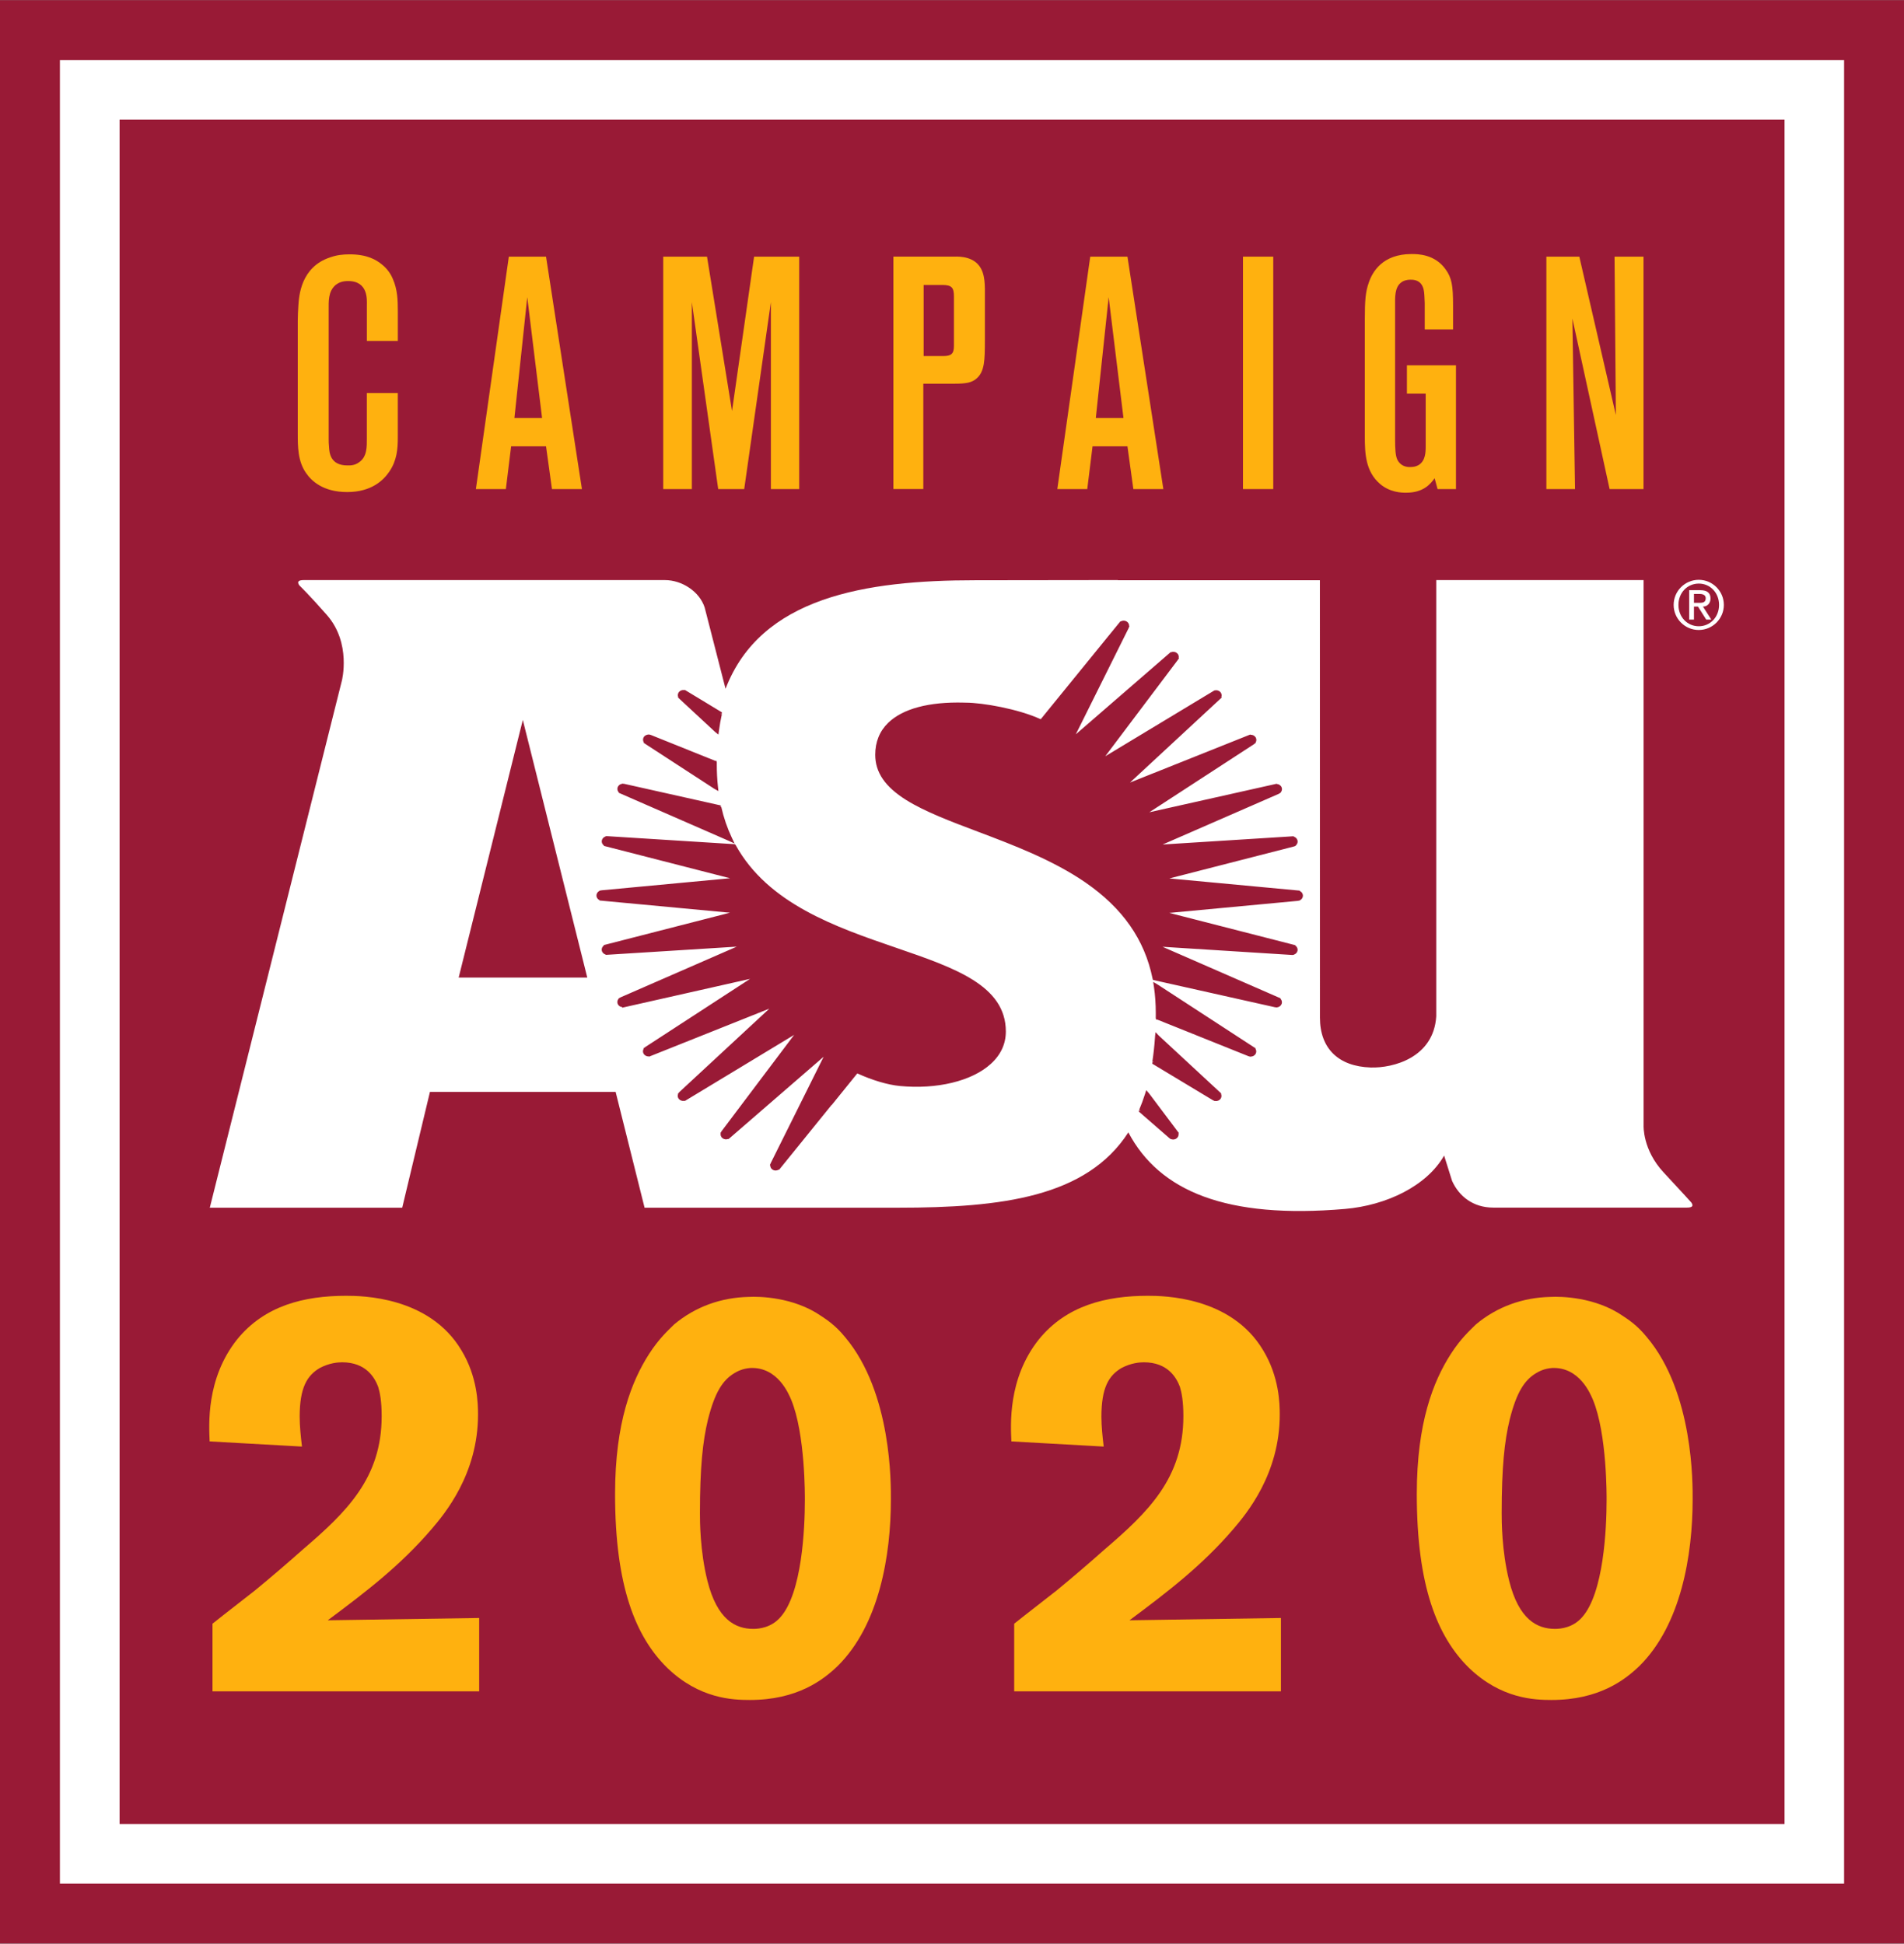 <svg xmlns="http://www.w3.org/2000/svg" xmlns:xlink="http://www.w3.org/1999/xlink" id="Layer_1" x="0px" y="0px" viewBox="0 0 855 873" style="enable-background:new 0 0 855 873;" xml:space="preserve"><rect x="0" y="0" width="855" height="873" fill="#808080" stroke="none"/> <style type="text/css"> .st0{fill:#FFFFFF;} .st1{fill:#991A36;} .st2{clip-path:url(#SVGID_00000029725714339197881700000002921740243857815220_);fill:#FFB10F;} .st3{clip-path:url(#SVGID_00000029725714339197881700000002921740243857815220_);fill:#FFFFFF;} .st4{fill:#FFB10F;} .st5{clip-path:url(#SVGID_00000124145835739082187520000004628469427552638387_);fill:#FFB10F;} .st6{clip-path:url(#SVGID_00000106110560460303018410000008421262200706551172_);fill:#FFB10F;} </style> <rect x="15.22" y="13.5" class="st0" width="827.31" height="845.59"></rect> <path class="st1" d="M26.9,26.95H828.1v819.06H26.9V26.95z M0,872.91h855V0.06H0V872.91z"></path> <rect x="53.71" y="53.69" class="st1" width="747.65" height="765.58"></rect> <g> <defs> <rect id="SVGID_1_" y="0.06" width="855" height="872.85"></rect> </defs> <clipPath id="SVGID_00000043425522915897250560000005287402785122252441_"> <use xlink:href="#SVGID_1_" style="overflow:visible;"></use> </clipPath> <path style="clip-path:url(#SVGID_00000043425522915897250560000005287402785122252441_);fill:#FFB10F;" d="M95.42,759.66v-30.39 c6.44-5.15,12.88-10.04,19.06-14.93c7.21-5.93,14.42-12.1,21.37-18.28c19.83-16.99,35.54-32.19,35.54-60 c0-6.69-0.77-10.56-1.55-13.13c-1.55-4.12-5.41-11.07-16.22-11.07c-1.8,0-5.67,0.26-10.04,2.57c-5.67,3.35-9.01,8.76-9.01,21.89 c0,4.37,0.52,9.01,1.03,13.39l-41.46-2.32c-0.26-6.95-1.8-28.07,12.36-45.83c12.36-15.2,30.13-19.57,48.93-19.57 c6.95,0,37.34,0.26,51.76,24.46c7.21,11.85,7.47,23.95,7.47,28.84c0,26.78-14.93,44.55-20.86,51.5 c-14.16,16.48-29.36,28.07-46.61,40.94l67.99-1.03v32.96H95.42z"></path> <path style="clip-path:url(#SVGID_00000043425522915897250560000005287402785122252441_);fill:#FFB10F;" d="M355.25,628.58 c-1.03-2.32-5.92-14.68-18.28-14.16c-3.61,0.26-5.92,1.55-7.21,2.32c-5.15,3.09-8.75,8.5-11.85,20.86 c-2.32,9.53-3.6,21.37-3.6,41.98c0,3.34,0,16.99,3.35,30.38c4.38,17.51,12.62,21.63,20.6,21.63c2.58,0,7.98-0.51,12.1-5.15 c9.79-10.82,11.07-39.91,11.07-52.79C361.43,672.62,361.69,644.03,355.25,628.58 M376.11,748.32c-6.44,6.18-18.03,15.2-39.4,15.2 c-7.72,0-22.66-0.52-37.08-14.42c-14.16-13.91-23.43-36.57-23.43-78.03c0-32.19,7.47-50.73,15.19-62.83 c4.64-7.21,8.75-10.82,11.33-13.39c9.53-7.98,21.12-12.1,33.48-12.36c4.63-0.26,20.09,0,32.44,8.5c2.32,1.55,6.44,4.12,10.82,9.53 c21.12,24.98,20.6,66.44,20.6,72.88C400.06,698.37,394.91,729.78,376.11,748.32"></path> <path style="clip-path:url(#SVGID_00000043425522915897250560000005287402785122252441_);fill:#FFB10F;" d="M455.43,759.66v-30.39 c6.44-5.15,12.88-10.04,19.06-14.93c7.21-5.93,14.42-12.1,21.37-18.28c19.83-16.99,35.54-32.19,35.54-60 c0-6.69-0.77-10.56-1.54-13.13c-1.55-4.12-5.41-11.07-16.22-11.07c-1.8,0-5.67,0.26-10.04,2.57c-5.67,3.35-9.01,8.76-9.01,21.89 c0,4.37,0.51,9.01,1.03,13.39l-41.46-2.32c-0.26-6.95-1.8-28.07,12.36-45.83c12.36-15.2,30.13-19.57,48.93-19.57 c6.95,0,37.34,0.26,51.76,24.46c7.21,11.85,7.47,23.95,7.47,28.84c0,26.78-14.94,44.55-20.86,51.5 c-14.16,16.48-29.36,28.07-46.61,40.94l67.99-1.03v32.96H455.43z"></path> <path style="clip-path:url(#SVGID_00000043425522915897250560000005287402785122252441_);fill:#FFB10F;" d="M715.27,628.58 c-1.03-2.32-5.92-14.68-18.28-14.16c-3.6,0.26-5.92,1.55-7.21,2.32c-5.15,3.09-8.76,8.5-11.85,20.86 c-2.32,9.53-3.6,21.37-3.6,41.98c0,3.34,0,16.99,3.35,30.38c4.38,17.51,12.62,21.63,20.6,21.63c2.57,0,7.98-0.51,12.1-5.15 c9.78-10.82,11.07-39.91,11.07-52.79C721.45,672.62,721.71,644.03,715.27,628.58 M736.13,748.32c-6.44,6.18-18.03,15.2-39.4,15.2 c-7.72,0-22.66-0.52-37.08-14.42c-14.16-13.91-23.43-36.57-23.43-78.03c0-32.19,7.47-50.73,15.2-62.83 c4.63-7.21,8.76-10.82,11.33-13.39c9.53-7.98,21.12-12.1,33.48-12.36c4.64-0.26,20.08,0,32.45,8.5c2.32,1.55,6.44,4.12,10.81,9.53 c21.12,24.98,20.6,66.44,20.6,72.88C760.08,698.37,754.93,729.78,736.13,748.32"></path> <path style="clip-path:url(#SVGID_00000043425522915897250560000005287402785122252441_);fill:#FFFFFF;" d="M584.41,403.87 c-0.2,0.19-0.42,0.34-0.66,0.46l0.01,0.08l-0.99,0.2l-57.68,5.41l56.57,14.5l0,0.18c0.25,0.16,0.46,0.36,0.63,0.6 c0.35,0.51,0.48,1.13,0.37,1.71c-0.16,0.85-0.85,1.53-1.69,1.78l-0.01,0.06l-0.63,0.07l-58.29-3.68l53.02,23.15l-0.06,0.18 c0.18,0.18,0.33,0.4,0.44,0.64c0.26,0.55,0.29,1.17,0.06,1.75c-0.35,0.84-1.15,1.39-2.02,1.48l-0.02,0.04l-0.93-0.09l-54.77-12.26 l-0.2-0.63c-3.57-17.53-13.43-31.62-30.16-43.16c-14.64-10.09-32.55-16.86-48.35-22.83c-12.26-4.62-23.76-8.97-32.12-14.2 c-9.48-5.94-13.9-12.4-13.9-20.31c0-5.76,1.94-10.57,5.77-14.31c6.51-6.35,18.28-9.55,34.16-9.12l0.67,0.02 c7.52,0,23.72,2.82,33.71,7.45l30.65-37.69v0.01l5.14-6.31l0.13,0.07c0.73-0.45,1.71-0.49,2.51-0.08c0.58,0.29,1.02,0.83,1.21,1.46 c0.05,0.2,0.07,0.4,0.07,0.6l0.12,0.06l-0.35,0.96l-23.73,47.7l42.65-36.96l0.14,0.09c0.81-0.34,1.83-0.25,2.54,0.31 c0.52,0.38,0.86,0.97,0.91,1.62c0.02,0.2,0.01,0.4-0.03,0.59l0.15,0.11l-0.6,0.9l-32.53,43.19l49.02-29.58l0.04,0.02 c0.88-0.26,1.93-0.02,2.6,0.69c0.43,0.46,0.65,1.08,0.6,1.72c-0.02,0.2-0.06,0.39-0.13,0.57l0.21,0.17l-0.87,0.8l-40.35,37.41 l54.03-21.58l0.08,0.13c0.86-0.06,1.78,0.35,2.27,1.1c0.35,0.56,0.44,1.21,0.27,1.79c-0.05,0.21-0.14,0.42-0.26,0.6l0.07,0.1 l-0.85,0.68l-46.93,30.53l57.2-12.81l0.07,0.11c0.91,0.07,1.78,0.63,2.12,1.48c0.23,0.54,0.22,1.17-0.04,1.74 c-0.1,0.23-0.24,0.43-0.4,0.6l0.04,0.08l-0.92,0.55L522.1,379.3l58.83-3.71l0.03,0.17c0.85,0.24,1.54,0.92,1.71,1.8 c0.12,0.58-0.02,1.18-0.37,1.7c-0.14,0.21-0.32,0.39-0.51,0.54l0.04,0.13l-1,0.32l-55.72,14.29l58.57,5.48l0.01,0.18 c0.27,0.12,0.51,0.28,0.72,0.48c0.43,0.44,0.68,1.02,0.68,1.6C585.07,402.87,584.84,403.43,584.41,403.87 M563.77,473.45 c-0.48,0.75-1.38,1.15-2.25,1.11l-0.04,0.06l-0.85-0.24l-40.97-16.45h-0.52l-0.14-0.73l0.01-2.2c0-4.08-0.28-8.05-0.83-11.81 l-0.33-2.18l1.93,1.14l44.09,28.71l-0.11,0.18c0.13,0.19,0.23,0.41,0.29,0.63C564.21,472.28,564.11,472.93,563.77,473.45 M547.9,493.76c-0.49,0.52-1.19,0.78-1.87,0.78c-0.18,0-0.37-0.02-0.55-0.06l-0.04,0.05l-0.81-0.39l-27.16-16.36l-0.05-0.59 l0.76-0.15l-0.72-0.11c0.54-3.58,0.95-7.31,1.2-11.06l0.05-0.7l0.19-1.58l1.51,1.58l28.03,25.98l-0.13,0.18 c0.1,0.22,0.16,0.45,0.18,0.68C548.56,492.65,548.34,493.28,547.9,493.76 M529.25,509.66c-0.06,0.64-0.39,1.24-0.91,1.63 c-0.44,0.33-0.99,0.5-1.53,0.5c-0.33,0-0.66-0.06-0.96-0.18l-0.07,0.05l-0.72-0.52l-13.65-11.88l0.02-0.51l0.79,0.01l-0.67-0.29 c0.97-2.28,1.85-4.66,2.61-7.06l0.56-1.77l1.28,1.46l13.39,17.82l-0.17,0.13C529.25,509.25,529.26,509.45,529.25,509.66 M444.89,477.87c-8.48,7.71-24.17,11.49-40.85,9.89c-5.46-0.54-12.2-2.53-19.07-5.65l-11.47,14.19l-0.03-0.08l-23.62,29.18 l-0.18-0.07c-0.42,0.26-0.9,0.4-1.38,0.4c-0.39,0-0.79-0.09-1.15-0.28c-0.6-0.3-1.04-0.84-1.2-1.48c-0.05-0.18-0.07-0.37-0.07-0.55 l-0.17-0.08l0.41-0.97l23.75-47.74l-42.7,36.98l-0.12-0.08c-0.82,0.35-1.82,0.25-2.55-0.3c-0.52-0.38-0.86-0.98-0.91-1.62 c-0.02-0.21,0-0.42,0.03-0.61l-0.1-0.07l0.55-0.91l32.55-43.21l-49.11,29.71l-0.1-0.1c-0.87,0.2-1.83-0.05-2.46-0.72 c-0.44-0.47-0.66-1.1-0.6-1.73c0.02-0.22,0.07-0.43,0.15-0.62l-0.08-0.09l0.7-0.81l40.37-37.43l-54.05,21.58l-0.08-0.12 c-0.84,0.07-1.78-0.35-2.27-1.11c-0.34-0.52-0.44-1.17-0.28-1.76c0.06-0.22,0.15-0.43,0.27-0.62l-0.1-0.15l0.88-0.63l46.97-30.56 l-57.35,12.93l-0.09-0.25c-0.9-0.1-1.67-0.64-1.99-1.44c-0.23-0.57-0.21-1.2,0.05-1.76c0.1-0.22,0.24-0.43,0.41-0.6l-0.05-0.12 l0.93-0.49l52.1-22.74l-58.79,3.69l-0.04-0.13c-0.87-0.23-1.58-0.91-1.76-1.81c-0.12-0.59,0.02-1.21,0.38-1.7 c0.15-0.22,0.33-0.4,0.54-0.56l-0.04-0.2l0.97-0.24l55.69-14.29l-58.57-5.49l-0.01-0.18c-0.26-0.12-0.49-0.28-0.69-0.48 c-0.44-0.44-0.67-1.01-0.67-1.59c0-0.88,0.54-1.66,1.32-2.05l0-0.09l0.99-0.19l57.68-5.41l-56.64-14.53l0.02-0.18 c-0.23-0.16-0.43-0.36-0.59-0.59c-0.35-0.5-0.48-1.11-0.36-1.69c0.17-0.86,0.87-1.55,1.71-1.79l0.02-0.11l0.67-0.01l0.26,0.01 l57.1,3.6l0.35,0.42c14.55,26.34,45.02,36.81,71.91,46.05c26.52,9.1,49.4,16.96,49.4,37.69 C451.66,468.9,449.39,473.8,444.89,477.87 M205.97,439.05l28.8-115.71l28.95,115.71H205.97z M277.41,353.49 c0.34-0.82,1.13-1.37,2-1.47l0.02-0.06l0.93,0.1l43.2,9.67l0.29,0.5l-0.67,0.35l0.71-0.16c1.11,4.89,2.71,9.54,4.75,13.84 l1.22,2.58l-2.58-1.17l-49.45-21.61l0.06-0.19c-0.19-0.19-0.34-0.4-0.45-0.63C277.2,354.68,277.18,354.06,277.41,353.49 M289.12,331.01c0.48-0.75,1.44-1.12,2.23-1.11l0.02-0.04l0.91,0.24l28.95,11.64h0.52l0.14,0.74l-0.01,0.93 c0,3.36,0.17,6.69,0.51,9.89l0.22,2l-1.83-1.01l-31.74-20.64l0.1-0.19c-0.14-0.2-0.25-0.43-0.31-0.67 C288.68,332.18,288.78,331.53,289.12,331.01 M304.99,310.69c0.62-0.65,1.58-0.9,2.41-0.72l0.1-0.11l0.75,0.44l15.87,9.61l0.1,0.61 l-0.77,0.08v0l0.71,0.15c-0.54,2.45-0.98,4.93-1.3,7.35l-0.25,1.84l-1.49-1.2l-16.67-15.47l0.12-0.17 c-0.1-0.22-0.16-0.45-0.18-0.68C304.34,311.79,304.56,311.16,304.99,310.69 M759.45,540.04c0,0-4.64-5.15-12.35-13.41 c-9.57-10.24-9.03-21.09-9.03-21.09v-45.39V260.53h-93.12v195.94c-1.15,18.57-19.34,23.3-29.43,22.98 c-14.45-0.45-22.8-8.53-22.8-22.39l-0.02-196.45h-90.69l-0.02-0.08c-21.2,0-37.85,0.08-63.91,0.08 c-49.62,0-96.48,7.59-112.27,48.75l-9.37-36.49c-2.3-7.16-10.14-12.33-17.87-12.33h-12.18l-121.34,0h-9h-19.66 c-2.33,0-3.17,0.73-1.95,2.39c0,0,4.39,4.22,12.36,13.3c11.07,12.61,6.72,29.49,6.72,29.49L94.21,542.43h86.4l12.46-52.01h83.38 l13,52.01h88.78h25.02c46.68,0,84.66-4.75,103.44-33.83c14,26.5,44.13,38.96,97.29,34.38c18.51-1.59,36.7-10.25,44.51-23.97 l3.58,11.4c3.11,6.89,9.44,11.97,18.46,11.97h41.96h7.26h37.75C759.83,542.39,760.68,541.7,759.45,540.04"></path> <path style="clip-path:url(#SVGID_00000043425522915897250560000005287402785122252441_);fill:#FFFFFF;" d="M762.86,281.27 c-5.24,0-9.14-4.18-9.14-9.58c0-5.4,3.91-9.58,9.14-9.58c5.18,0,9.09,4.18,9.09,9.58C771.95,277.09,768.04,281.27,762.86,281.27 M762.83,260.42c-6.21,0-11.27,5.05-11.27,11.27c0,6.21,5.06,11.26,11.27,11.26c6.21,0,11.27-5.05,11.27-11.26 C774.1,265.48,769.04,260.42,762.83,260.42"></path> <path style="clip-path:url(#SVGID_00000043425522915897250560000005287402785122252441_);fill:#FFFFFF;" d="M760.68,270.75v-3.99 h2.56c1.37,0,2.72,0.44,2.72,1.93c0,1.71-1.07,2.06-2.72,2.06H760.68z M768.11,268.79c0-2.5-1.5-3.71-4.52-3.71h-5.06v13.2h2.15 v-5.84h1.81l3.69,5.84h2.28l-3.74-5.84C766.77,272.43,768.11,270.91,768.11,268.79"></path> <path style="clip-path:url(#SVGID_00000043425522915897250560000005287402785122252441_);fill:#FFB10F;" d="M174.82,211.83 c-2.51,3.7-7.84,9.17-18.93,9.17c-10.65,0-15.97-4.88-18.48-8.58c-3.7-5.32-3.7-11.83-3.7-17.89v-50.42c0-2.37,0.15-4.73,0.29-7.1 c0.3-3.99,1.04-17.15,14.34-21.44c2.96-1.03,5.47-1.33,8.72-1.33c7.69,0,11.83,2.37,14.49,4.59c2.22,1.77,3.85,3.99,4.88,6.51 c2.07,4.73,2.22,9.46,2.22,14.49v13.31h-13.9v-16.12c0-2.22,0.74-10.79-8.43-10.79c-2.96,0-4.44,0.89-5.62,1.77 c-3.4,2.96-3.11,7.39-3.11,11.39v57.67c0,1.18,0,2.36,0.15,3.55c0.15,2.81,0.59,8.43,8.28,8.43c0.89,0,3.25,0.15,5.32-1.48 c3.55-2.51,3.4-6.95,3.4-10.79v-20.26h13.9v19.52C178.67,201.77,178.23,206.8,174.82,211.83"></path> </g> <path class="st4" d="M236.77,133.46L231,187.73h12.42L236.77,133.46z M247.86,219.67l-2.66-19.22h-15.68l-2.36,19.22H213.7 l14.79-104.4h16.71l16.12,104.4H247.86z"></path> <polygon class="st4" points="346.17,219.67 346.17,135.68 334.19,219.67 322.51,219.67 310.68,135.68 310.68,219.67 297.82,219.67 297.82,115.27 317.49,115.27 328.72,184.62 338.63,115.27 358.89,115.27 358.89,219.67 "></polygon> <g> <defs> <rect id="SVGID_00000180327831384644681550000002802412186569847425_" y="0.06" width="855" height="872.85"></rect> </defs> <clipPath id="SVGID_00000085224545954829938690000016578085676265284258_"> <use xlink:href="#SVGID_00000180327831384644681550000002802412186569847425_" style="overflow:visible;"></use> </clipPath> <path style="clip-path:url(#SVGID_00000085224545954829938690000016578085676265284258_);fill:#FFB10F;" d="M428.37,133.16 c0-3.84-0.89-5.17-5.18-5.17h-8.43v31.94h8.73c3.7,0,4.88-1.04,4.88-4.58V133.16z M438.72,169.83c-2.22,2.07-4.88,2.51-10.35,2.51 h-13.75v47.32h-13.45v-104.4h26.91c1.03,0,7.98-0.59,11.53,3.99c2.96,3.7,2.66,9.46,2.66,13.9v19.81 C442.27,161.7,442.12,166.73,438.72,169.83"></path> </g> <path class="st4" d="M497.85,133.46l-5.77,54.27h12.42L497.85,133.46z M508.94,219.67l-2.66-19.22h-15.67l-2.37,19.22h-13.45 l14.79-104.4h16.71l16.12,104.4H508.94z"></path> <rect x="558.16" y="115.27" class="st4" width="13.6" height="104.4"></rect> <g> <defs> <rect id="SVGID_00000110463902208472418600000007223834983971076520_" y="0.06" width="855" height="872.85"></rect> </defs> <clipPath id="SVGID_00000114065925937301850940000011806830334457523840_"> <use xlink:href="#SVGID_00000110463902208472418600000007223834983971076520_" style="overflow:visible;"></use> </clipPath> <path style="clip-path:url(#SVGID_00000114065925937301850940000011806830334457523840_);fill:#FFB10F;" d="M645.55,219.67 l-1.33-4.88c-1.92,2.66-5.03,6.51-12.86,6.51c-2.07,0-7.1-0.15-11.53-3.84c-6.65-5.62-6.95-13.75-6.95-21.59v-52.35 c0-8.57,0.3-12.42,1.77-16.56c1.63-4.88,6.21-12.86,19.22-12.86c2.66,0,10.35,0,15.23,6.8c2.81,3.84,3.4,7.25,3.4,16.12v10.94 h-12.72v-11.83c0-1.04-0.15-2.22-0.15-3.25c-0.15-1.63,0-7.39-6.21-7.25c-2.07,0-3.4,0.59-4.14,1.18 c-3.1,2.22-2.81,6.95-2.81,10.35v60.03c0,4.29,0.15,7.54,1.03,9.32c0.59,1.18,2.22,3.4,5.77,3.25c0.74,0,2.37,0,3.99-1.03 c2.81-1.92,2.95-5.47,2.95-8.28v-23.66h-8.43v-12.72h22.03v55.6H645.55z"></path> </g> <polygon class="st4" points="722.8,219.67 706.09,143.07 707.27,219.67 694.41,219.67 694.41,115.27 709.2,115.27 725.61,186.4 725.02,115.27 738.03,115.27 738.03,219.67 "></polygon> </svg>